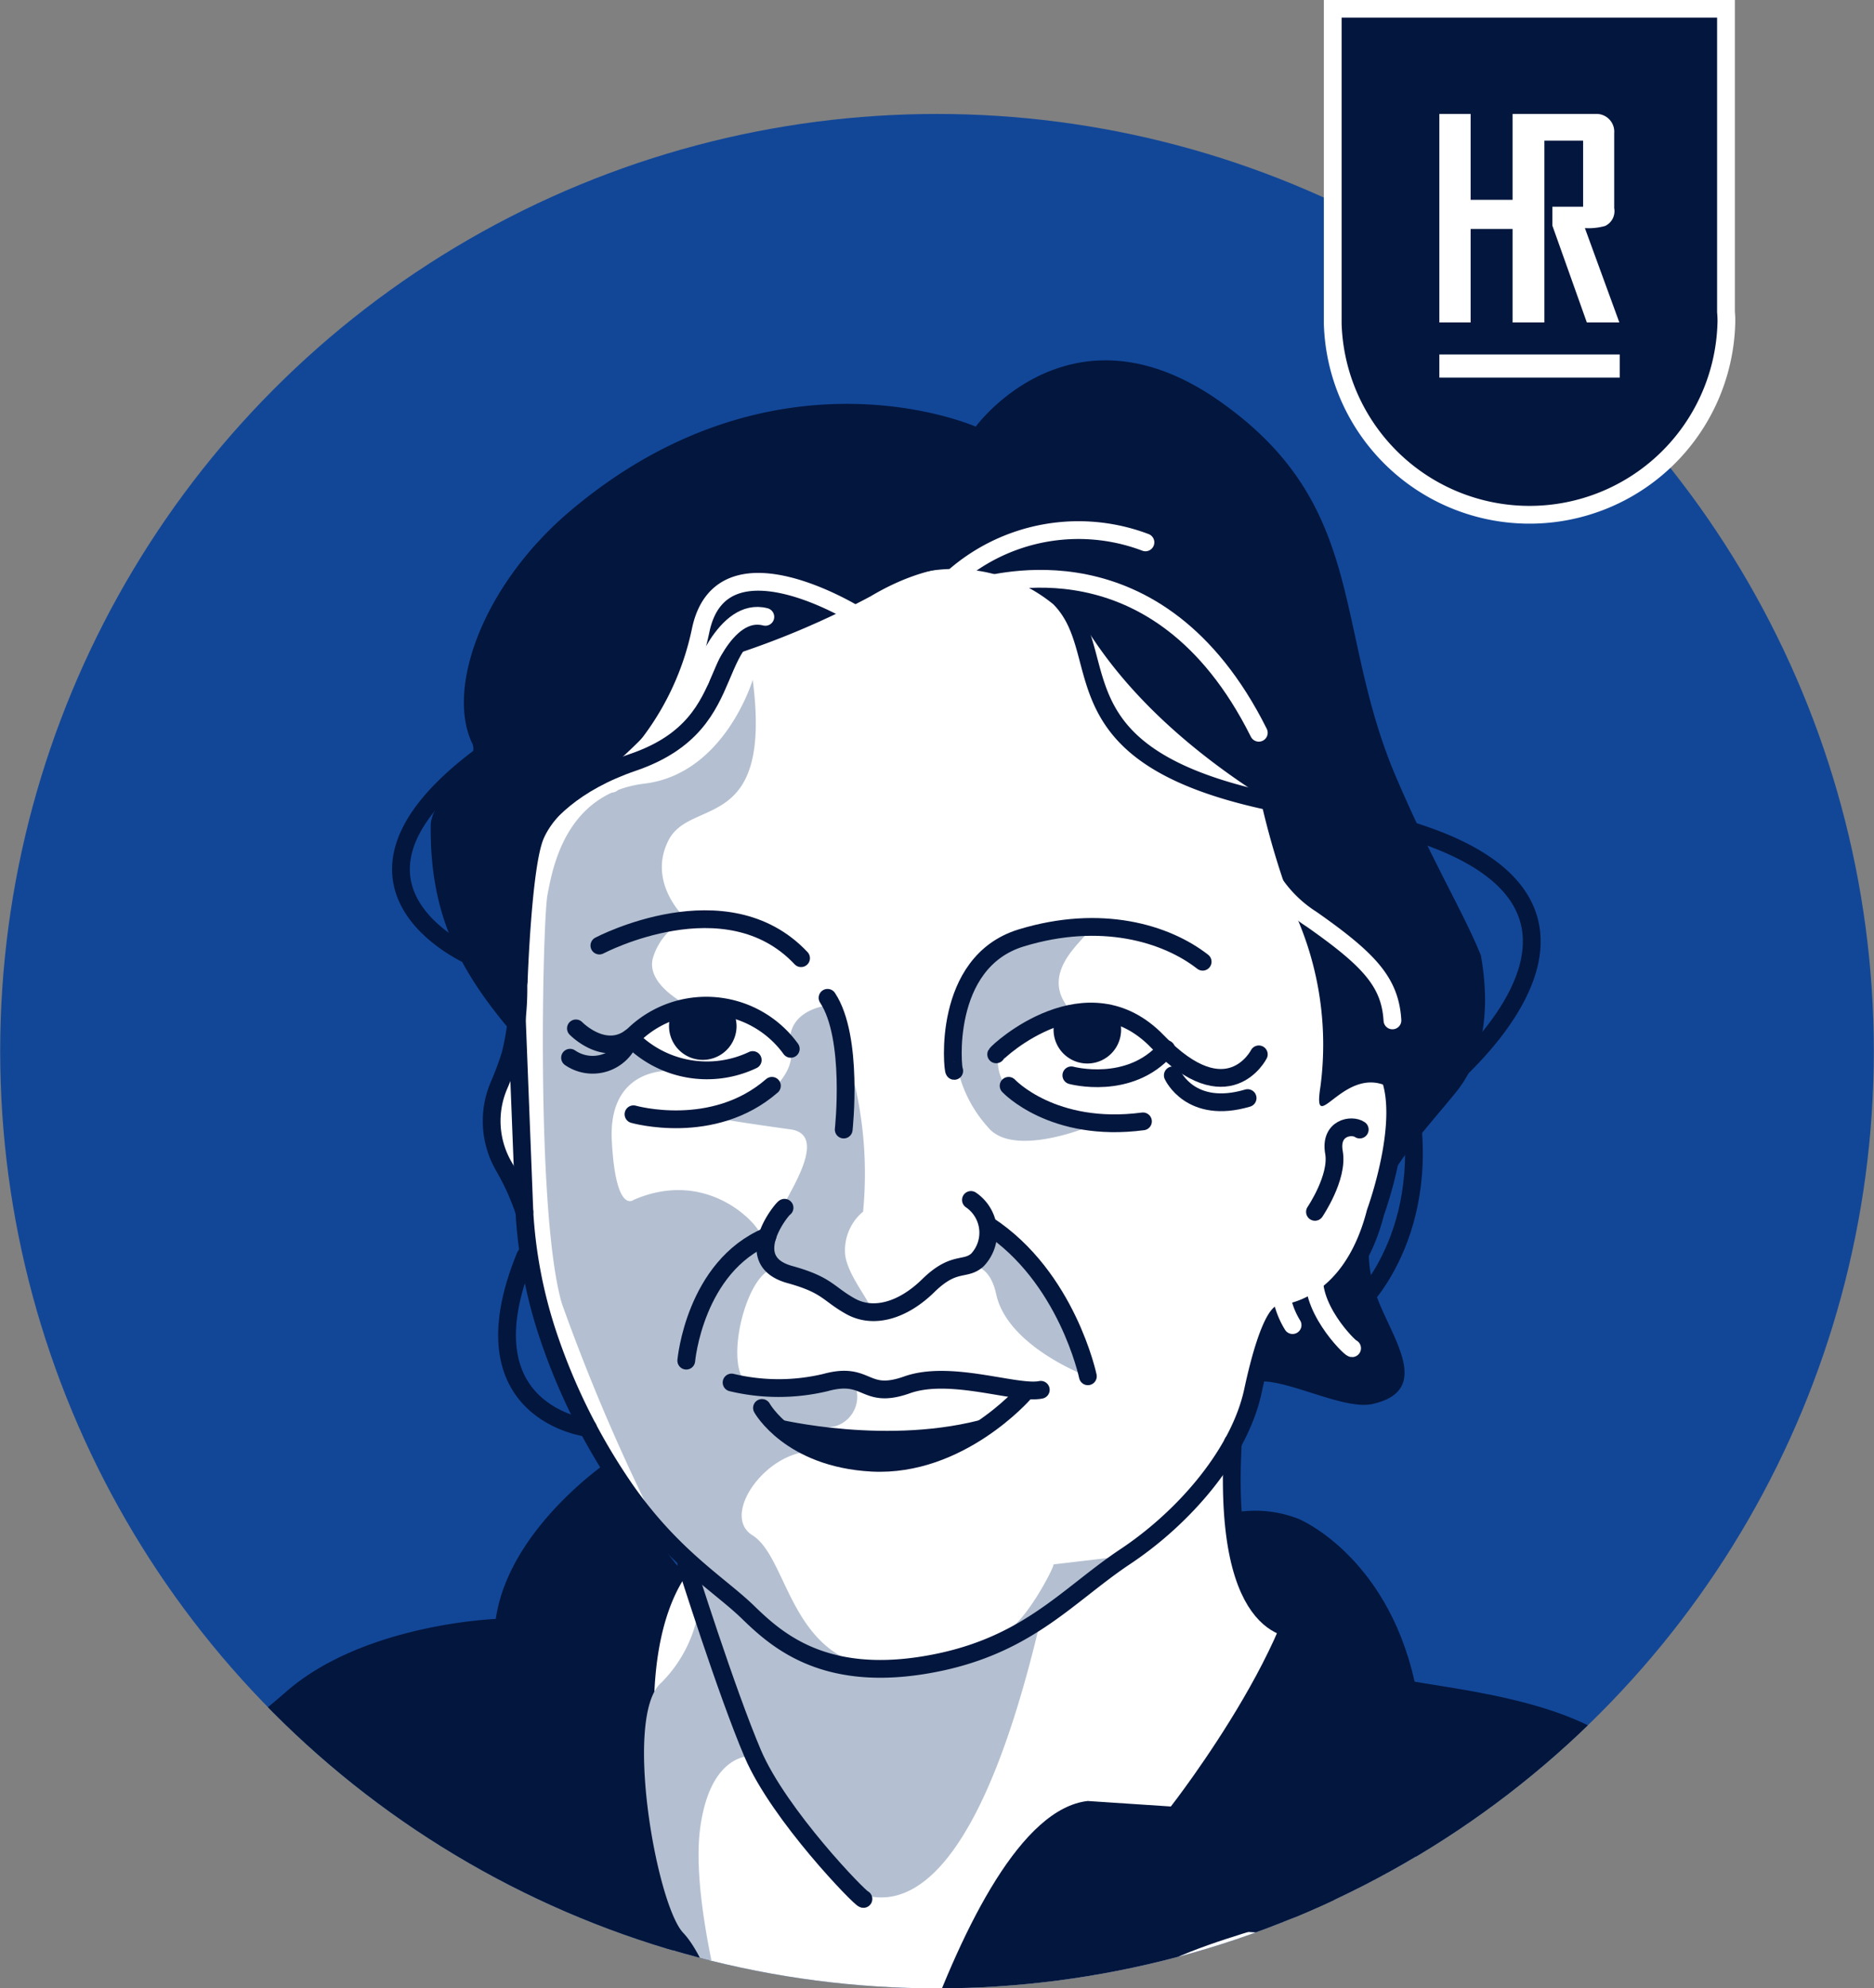 <svg xmlns="http://www.w3.org/2000/svg" xmlns:xlink="http://www.w3.org/1999/xlink" viewBox="0 0 105.46 111.85"><rect x="0" y="0" width="105.46" height="111.85" fill="#808080" stroke="none"/><defs><style>.cls-1,.cls-7,.cls-8,.cls-9{fill:none;}.cls-2{clip-path:url(#clip-path);}.cls-3{fill:#124798;}.cls-4{fill:#fff;}.cls-10,.cls-5{fill:#03163d;}.cls-6{fill:#b4c0d1;}.cls-7,.cls-8{stroke:#03163d;}.cls-7,.cls-8,.cls-9{stroke-linecap:round;}.cls-10,.cls-7,.cls-9{stroke-miterlimit:10;}.cls-8{stroke-linejoin:round;}.cls-10,.cls-9{stroke:#fff;}</style><clipPath id="clip-path"><circle class="cls-1" cx="52.73" cy="59.13" r="52.72"/></clipPath></defs><title>Profile</title><g id="Ebene_1" data-name="Ebene 1"><g class="cls-2"><circle class="cls-3" cx="52.73" cy="59.13" r="52.72"/><path class="cls-4" d="M72.72,92c-3.94-1.71-3.43-8.83-3.21-10.05,0,0,1.33-5.06,2.54-8.11,0,0,1.87.83,3.86-2.69s3.79-9,3.08-10.68-4-1-4-1l1.43-11.12L72.71,38.05l-8.25-7.54L49.7,28.75,36.6,33.21l-5.94,8.36-1.52,14.8-.86,4.28a14.34,14.34,0,0,0-.37,3.12c0,.33.78,1.55.82,2,.09,1.12.45,1.3.66,3.42.61,6.11,1.81,7.59,3,10a50.05,50.05,0,0,0,6.5,8.8s-2.13.61-1.92,2.26c0,0-2.56.82-2,7.87s2.47,10.9,3.55,12.8,7,17.26,7,17.26l10.81,9.91,16.35-5.37L80,106S78.05,94.36,72.72,92Z"/><path class="cls-5" d="M42.36,115.94s-3.89-8.47-4.88-13.29c-1.07-5.26-1-10.85,1.11-14a35.23,35.23,0,0,1-4.31-6.47s-5.64,3.77-6.38,8.89c0,0-7.4.27-11.77,4.07s-6.64,4.71-8.21,8.42S26.67,127.33,33,126.67,42.36,115.94,42.36,115.94Z"/><path class="cls-5" d="M72.91,51.45a18,18,0,0,1,1.4,9.66c-.5,3.22,1.53-1.81,4.29.33a25.79,25.79,0,0,1-.74,4.75,10.86,10.86,0,0,0-.4,1.69c.85-2.36,2.76-4.33,4.46-6.42s1.91-4.91,1.42-7.71c-1-2.48-2.75-5.28-4.82-10.14C75,35.27,77,28.42,68.61,22.55S54.91,24,54.91,24,43.61,19,32.08,28.75c-4.93,4.18-7,10-5.49,13.1.45,1.15-2.34,3.07-2.35,4.57-.07,5.49,2,8.71,5,12.16a27.82,27.82,0,0,1,.45-3.33s.22-6.52.91-8.09c1.11-2.54,5.61-4.46,8.75-9.74A47.47,47.47,0,0,0,49,33.54c6.74-4,10.76.22,11.33.63s2.35,5.25,10.55,10.54A45.32,45.32,0,0,0,72.91,51.45Z"/><path class="cls-5" d="M48.21,127.38s5.58-25.22,13-26.07l4.68.31s8.44-10.79,7.25-16.15c0,0,5.21,2.19,6.61,9.83.39,2.14-1.52,10.3-5.44,12s-10.93,2.41-14,7.58-7.68,16.25-7.68,16.25Z"/><path class="cls-5" d="M69.38,85.1s-.1,4.79,2.6,6.53c0,0,2.23-4,1.17-6.16A6.68,6.68,0,0,0,69.38,85.1Z"/><path class="cls-5" d="M77.56,93.86c-.33.94,7.7.84,12.44,3.53s-15.19,13.52-21.36,10.92S77.56,93.86,77.56,93.86Z"/><path class="cls-6" d="M61.19,63.41s-4.2,1.72-5.59,0a7.25,7.25,0,0,1-1.47-7.28c1-3.58,6.21-4.18,7.06-4s-3.19,2.28-.9,4.76c0,0-3.31,1.3-3.92,2.11s.17,2.65,1.16,2.89A31.31,31.31,0,0,1,61.19,63.41Z"/><path class="cls-6" d="M55.6,68.17c.27.46,3.13,3.15,3.9,5s1.69,4.25,1.69,4.25-4.49-1.66-5.13-4.62-3.25-1-3.25-1,2.12-.35,2.37-1.16A18.09,18.09,0,0,0,55.6,68.17Z"/><path class="cls-6" d="M59.29,88c0,.25-1.52,3.11-2.53,3.66s2.51-.76,3.78-2a14.21,14.21,0,0,1,2.91-2.15Z"/><path class="cls-6" d="M42.36,38.24s-1.57,5.29-6.09,5.84-5.19,4.9-5.46,6.25-.67,17.93.81,23a111.25,111.25,0,0,0,5.6,13c1.4,2.6,2.13,2.13,2.19,2.68a7.53,7.53,0,0,1-2.19,5.64c-2.16,1.85-.28,12.49,1.23,14.08s2.79,6.38,2.79,6.38-2.44-8-1.83-12.33,3-4,3-4,4.27,7.13,5.85,7.7S54.6,108.15,58.59,91c0,0-4.33,3.51-9.25,2.83s-5-6.22-7-7.47,1.4-5.55,4.21-4.56c0,0-3.25-1.64-3.69-2.63a4,4,0,0,0,3.69,1.13,1.73,1.73,0,0,0,1.48-2.56s-3.9.66-5.69.22-.45-6.39,1.25-6.61c0,0-.84-1.2-.73-1.7S40,65.6,35.65,67.5c0,0-1,.82-1.22-3.32s3.22-3.94,3.22-3.94-1.88-1-2.18-1.86,3.41-1.73,3.41-1.73-2.56-1.18-2.14-2.75a3.52,3.52,0,0,1,1.88-2.19s-2.24-2-1-4.44S43.48,46.94,42.36,38.24Z"/><path class="cls-6" d="M40.9,63s4-1.8,3.6-4,2.07-2.44,2.07-2.44a22.32,22.32,0,0,1,2,11.6,2.82,2.82,0,0,0-1,2.49c.24,1.49,2.13,3.29,1.13,3.11s-2.65-2-3.64-1.88-1.59,0-1.89-1.13.25-1.5.74-2.59,2.75-4.33.57-4.63S40.9,63,40.9,63Z"/><path class="cls-5" d="M76.43,70.2c-1.17,1.4-2.42,4.11-4.38,3.68a38.56,38.56,0,0,0-1.21,3.83c1.64-.12,4.79,1.62,6.39,1.27,3.59-.8.86-4,.15-6.34a7.26,7.26,0,0,1-.2-3.72A4.3,4.3,0,0,1,76.43,70.2Z"/><path class="cls-7" d="M38.62,76.54s.47-5.28,4.57-7"/><path class="cls-7" d="M61.22,77.42s-1.17-5.6-5.62-8.5"/><path class="cls-7" d="M32.41,57.85s1.77,1.82,3.34.29A5.87,5.87,0,0,1,44.5,59"/><path class="cls-8" d="M32.08,59.5a2.24,2.24,0,0,0,3.39-1.12,6,6,0,0,0,6.89,1.25"/><path class="cls-8" d="M56.06,59.31c.09-.18,5.13-4.83,9.09-.71s5.69.71,5.69.71"/><path class="cls-8" d="M66,60.49s1,2.23,4.21,1.28"/><path class="cls-8" d="M60.29,60.49s3.27.89,5.34-1.48"/><path class="cls-8" d="M35.65,62.68s4.48,1.28,7.79-1.6"/><path class="cls-8" d="M56.76,61.08s2.48,2.67,7.56,2"/><path class="cls-8" d="M33.73,53.19s7.14-3.77,11.35.71"/><path class="cls-8" d="M53.7,60.24c-.09,0-.72-6.11,3.77-7.48s8.16-.26,10.21,1.34"/><path class="cls-8" d="M41.17,77.77a11.36,11.36,0,0,0,5.29,0c2.42-.66,2.14,1,4.59.13s6.17.56,7.52.28"/><path class="cls-8" d="M44.15,67.94c-.09,0-2.59,3,.35,3.77,2.07.58,2.09,1.06,3.36,1.77s2.92.27,4.38-1.16S54.3,71.5,55,70.88a2.23,2.23,0,0,0-.36-3.38"/><path class="cls-8" d="M47.48,63.54s.57-5.18-.91-7.41"/><path class="cls-8" d="M29.17,55.21a15.63,15.63,0,0,1-.44,4.1,17.23,17.23,0,0,1-.66,1.77,5.08,5.08,0,0,0,.29,4.54,13.79,13.79,0,0,1,1.15,2.55,26.73,26.73,0,0,0,1.25,6.68,34.54,34.54,0,0,0,4.47,9c2.63,3.74,5.27,5.3,6.84,6.82s4.17,3.93,9.91,3,8-3.88,11.35-6.11,6.43-5.82,7.18-9.32c.86-4,1.54-4.34,1.54-4.34s3.91-.07,5.36-5.71c0,0,2.18-5.93.42-8.34"/><path class="cls-8" d="M74,68.17s1.32-1.94,1.07-3.34,1-1.6,1.45-1.29"/><path class="cls-8" d="M48.59,106.82c-.17,0-4.75-4.71-6.23-8.18S38.62,88,38.62,88"/><line class="cls-8" x1="29.02" y1="55.62" x2="29.51" y2="68.17"/><path class="cls-8" d="M26.75,53.9c-.41-.13-9.76-4.26.89-11.78"/><path class="cls-8" d="M80.92,61.25S96.52,49,74.09,45.56C58.53,43.19,63,37,59.61,33.62a9.31,9.31,0,0,0-9.13-1.54"/><path class="cls-8" d="M76.54,73.31s4.62-4.39,2.45-12.8"/><path class="cls-7" d="M73.15,91.63s-4.4.72-3.77-10.48"/><path class="cls-5" d="M41.09,56.89a8.88,8.88,0,0,1-1.55-.24l-.13.05a6.18,6.18,0,0,1-1.62.31,1.87,1.87,0,0,0-.14.71,1.9,1.9,0,0,0,3.8,0,1.92,1.92,0,0,0-.2-.83Z"/><path class="cls-5" d="M61.52,56.94a3.64,3.64,0,0,0-.47-.14h-.42l-.08,0a5.88,5.88,0,0,1-1.14.45,1.78,1.78,0,0,0-.12.65,1.9,1.9,0,1,0,3.63-.76A3.47,3.47,0,0,1,61.52,56.94Z"/><path class="cls-8" d="M57.63,78.37S54,82.54,49.07,82.28c-4.62-.25-6.19-3.08-6.19-3.08"/><path class="cls-5" d="M43.79,79.83s6.28,1.53,11.81-.07c0,0-3,2.74-6.08,2.72S43.79,79.83,43.79,79.83Z"/><path class="cls-9" d="M70.51,46.43a7.21,7.21,0,0,0,3.3,5.28c3.25,2.28,4.42,3.54,4.55,5.69"/><path class="cls-9" d="M55.32,32.9c.37.11,9.8-3.13,15.52,8.32"/><path class="cls-9" d="M34.43,44.08a15.81,15.81,0,0,0,5-8.62c1.17-5.61,8.8-.84,8.8-.84"/><path class="cls-8" d="M29,50.33c-.21-.42,0-5.18,6.63-7.45s3.58-7.76,8.85-8.17"/><path class="cls-9" d="M39.41,38.24s1.37-4.14,3.66-3.54"/><path class="cls-9" d="M52.73,33.4a10.64,10.64,0,0,1,11.73-2.89"/><path class="cls-9" d="M76.09,75.84c-.13,0-2.56-2.4-2.07-4.46"/><path class="cls-9" d="M72.74,74.54a4.68,4.68,0,0,1-.69-2.72"/><path class="cls-8" d="M33.09,80.33s-7.16-.82-3.53-9.67"/></g><path class="cls-10" d="M97.13,17.54V.49H75V18.21h0a11.08,11.08,0,0,0,22.15,0C97.16,18,97.15,17.76,97.13,17.54Z"/><path class="cls-4" d="M89.19,12.83a3.4,3.4,0,0,0,1.14-.12.92.92,0,0,0,.51-1V7.49a1,1,0,0,0-1.06-1.08H85.12v4.83H82.76V6.41H81V18.14h1.76V12.88h2.36v5.26h1.79V7.91h2.18v3.72H87.36v1.06l1.94,5.45h1.83Z"/><rect class="cls-4" x="81" y="19.94" width="10.15" height="1.3"/></g></svg>
